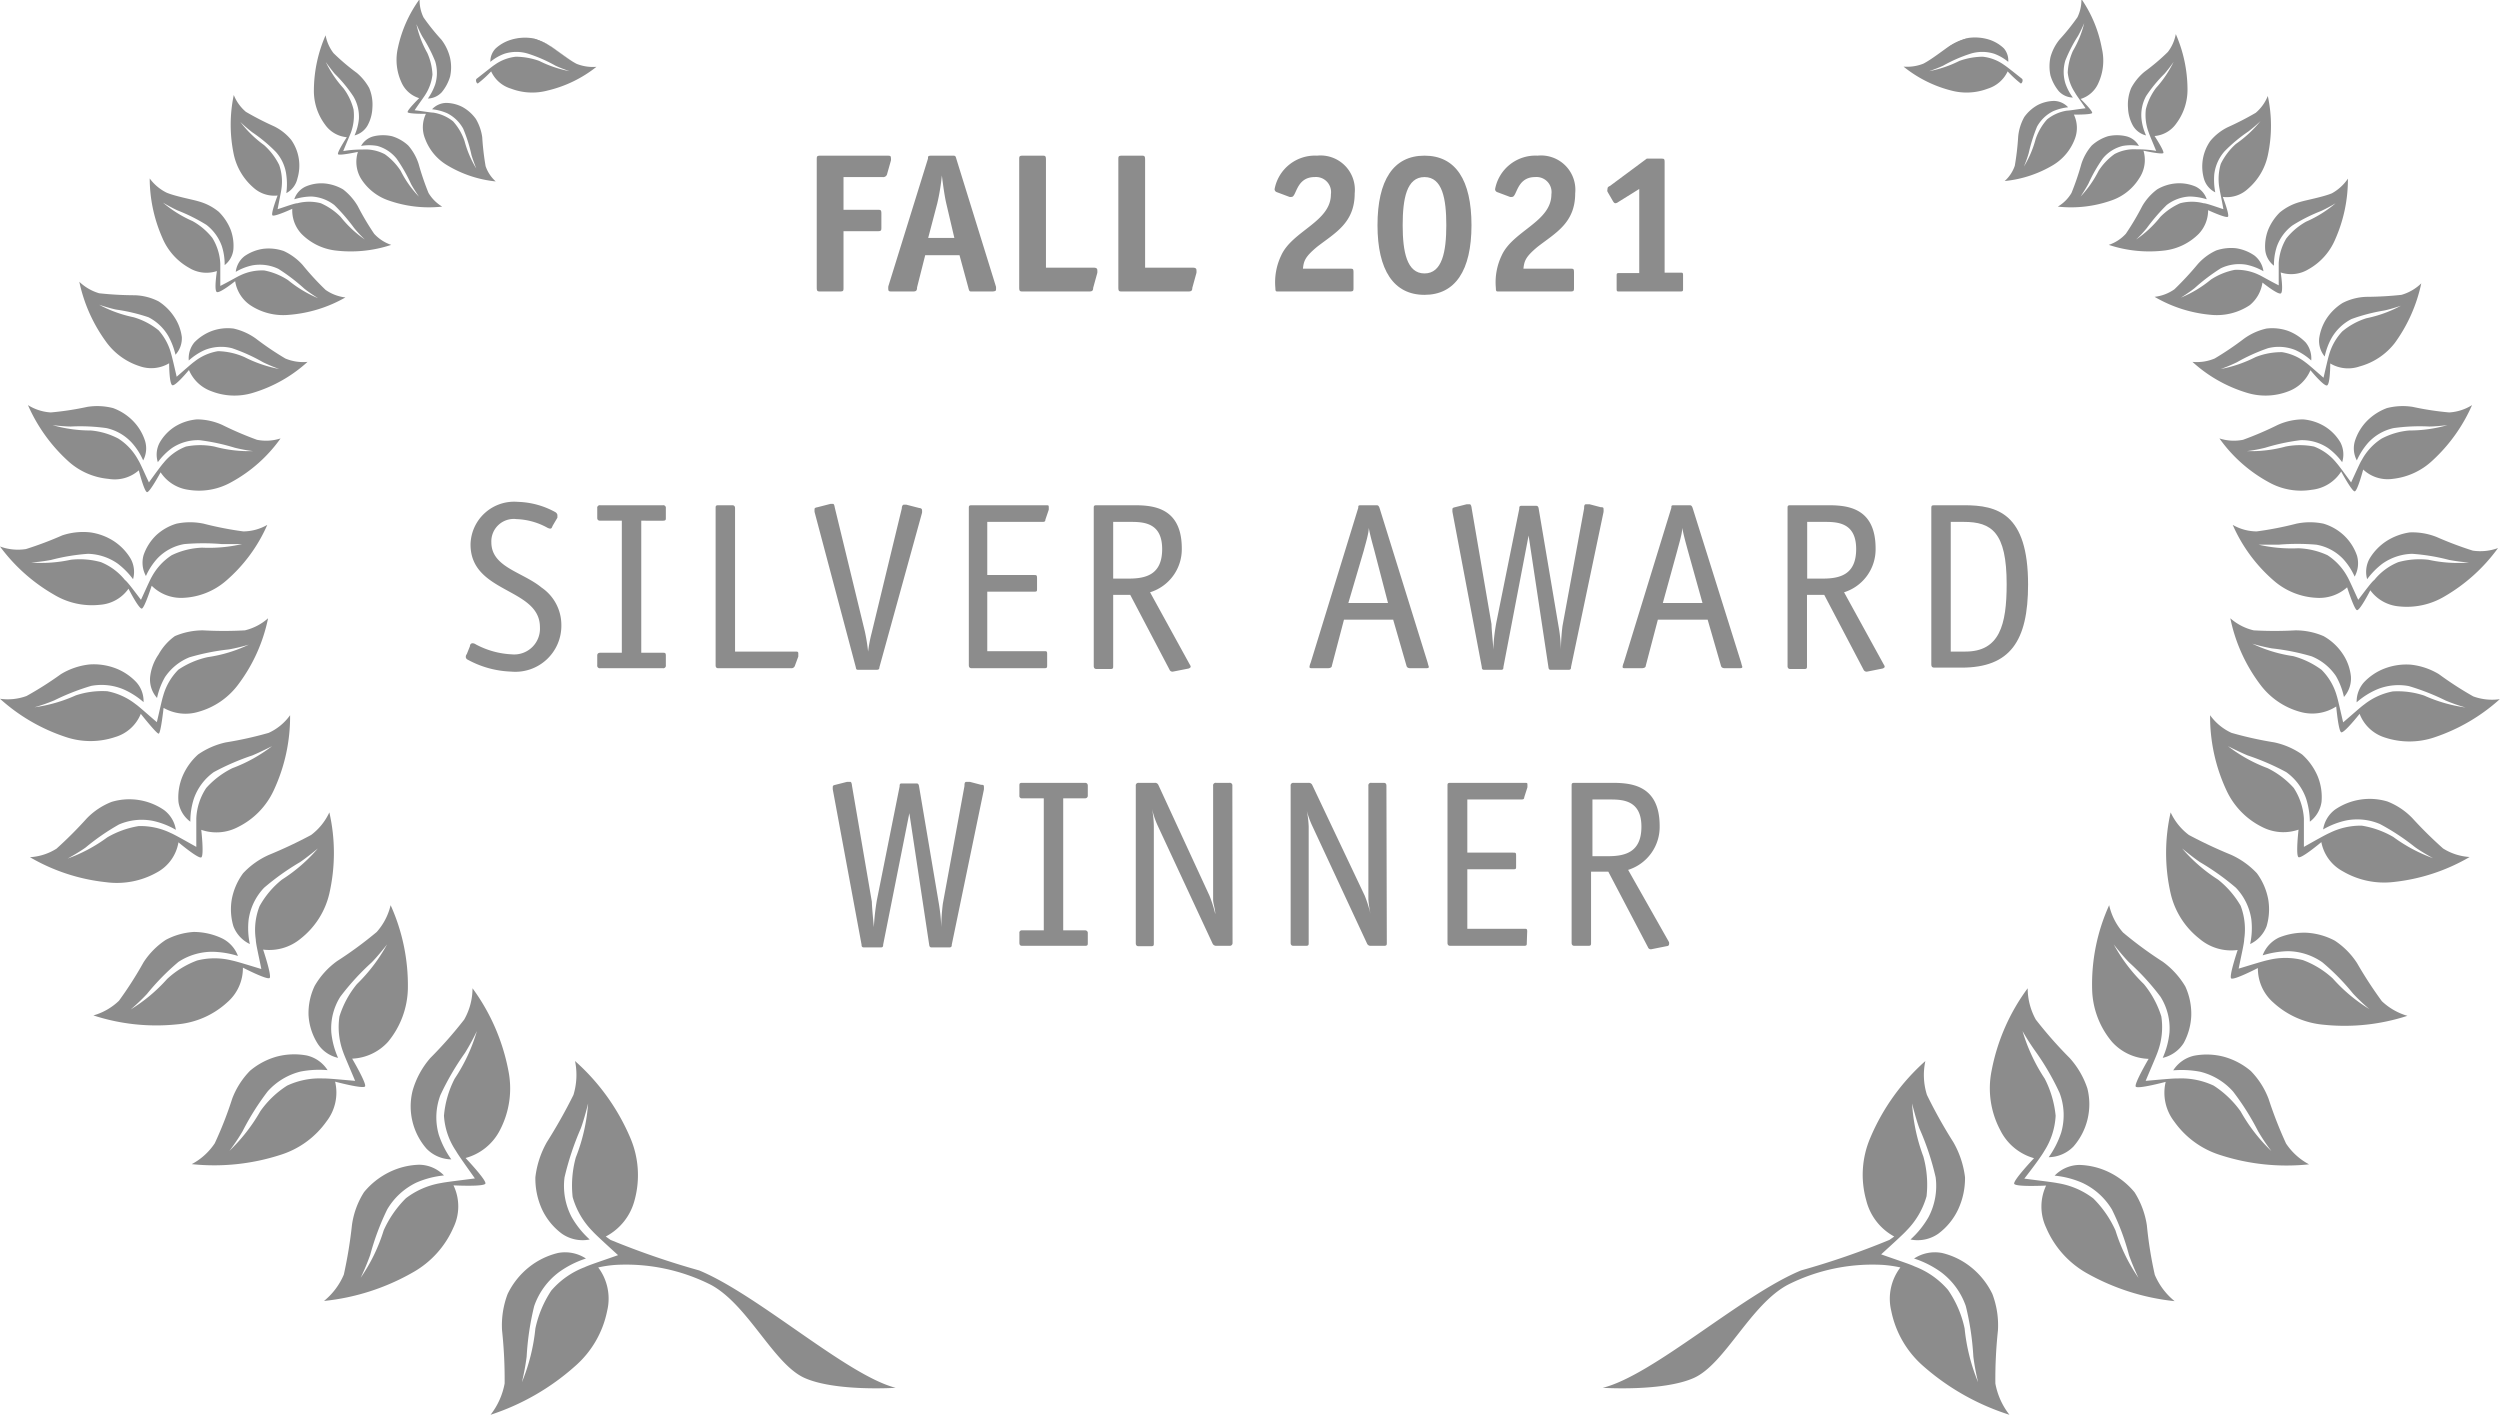 <?xml version="1.0" encoding="UTF-8"?> <svg xmlns="http://www.w3.org/2000/svg" width="126.08" height="71.36" viewBox="0 0 126.08 71.36"><defs><style>.cls-1{fill:#8c8c8c;}</style></defs><g id="Layer_2" data-name="Layer 2"><g id="Layer_1-2" data-name="Layer 1"><path class="cls-1" d="M25.21,57a4.54,4.54,0,0,0,.43-3,10.28,10.28,0,0,0-1.81-4.16,3.21,3.21,0,0,1-.42,1.58,21.09,21.09,0,0,1-1.71,1.94A4.31,4.31,0,0,0,20.81,55a3.25,3.25,0,0,0,.7,2.93,1.78,1.78,0,0,0,1.25.54,4.64,4.64,0,0,1-.63-1.24,3.17,3.17,0,0,1,.08-2,13.64,13.64,0,0,1,1.24-2.13,11.76,11.76,0,0,0,.6-1.1,8.73,8.73,0,0,1-1.12,2.4,5,5,0,0,0-.54,1.87A3.56,3.56,0,0,0,23,58.05c.11.2.52.77.95,1.38-.75.1-1.46.18-1.69.23a4,4,0,0,0-1.79.77,5.39,5.39,0,0,0-1.12,1.62,8.73,8.73,0,0,1-1.16,2.39,12.24,12.24,0,0,0,.48-1.15,12.78,12.78,0,0,1,.86-2.3A3.43,3.43,0,0,1,21,59.64a4.61,4.61,0,0,1,1.39-.36,1.76,1.76,0,0,0-1.25-.54,3.65,3.65,0,0,0-1.52.38,3.84,3.84,0,0,0-1.26,1,4.14,4.14,0,0,0-.61,1.66,23,23,0,0,1-.41,2.5,3.44,3.44,0,0,1-1,1.33,11.36,11.36,0,0,0,4.48-1.44,4.78,4.78,0,0,0,2.05-2.27,2.45,2.45,0,0,0,0-2.12s1.55.08,1.61-.09-1-1.29-1-1.29A2.75,2.75,0,0,0,25.21,57Z"></path><path class="cls-1" d="M19.57,52.54a4.36,4.36,0,0,0,1-2.67,9.83,9.83,0,0,0-.87-4.22A3.1,3.1,0,0,1,19,47a19.58,19.58,0,0,1-2,1.47,4,4,0,0,0-1.13,1.25,3.19,3.19,0,0,0-.31,1.47A3,3,0,0,0,16,52.6a1.65,1.65,0,0,0,1.05.75,4.13,4.13,0,0,1-.34-1.27,3,3,0,0,1,.45-1.81,12.47,12.47,0,0,1,1.58-1.73c.33-.33.78-.91.78-.91a8.48,8.48,0,0,1-1.52,2,4.84,4.84,0,0,0-.88,1.63,3.61,3.61,0,0,0,.18,1.78c.07.21.34.82.61,1.47-.71-.06-1.39-.13-1.61-.12a3.86,3.86,0,0,0-1.82.36,4.8,4.8,0,0,0-1.35,1.29,8.82,8.82,0,0,1-1.56,2,9.78,9.78,0,0,0,.67-1,13,13,0,0,1,1.26-2,3.29,3.29,0,0,1,1.66-1,5,5,0,0,1,1.36-.07,1.69,1.69,0,0,0-1.05-.74,3.47,3.47,0,0,0-1.49.05,3.57,3.57,0,0,0-1.37.72,4.07,4.07,0,0,0-.9,1.41,19,19,0,0,1-.88,2.25,3.19,3.19,0,0,1-1.16,1.05,10.83,10.83,0,0,0,4.45-.46,4.49,4.49,0,0,0,2.35-1.7,2.37,2.37,0,0,0,.43-2s1.42.38,1.51.24-.65-1.4-.65-1.4A2.59,2.59,0,0,0,19.57,52.54Z"></path><path class="cls-1" d="M15.16,47.34a4.06,4.06,0,0,0,1.45-2.28,9.24,9.24,0,0,0,0-4.09,3,3,0,0,1-.92,1.14,23.19,23.19,0,0,1-2.12,1,4,4,0,0,0-1.31.93,3.21,3.21,0,0,0-.57,1.31,3,3,0,0,0,.08,1.36,1.64,1.64,0,0,0,.83.9,3.83,3.83,0,0,1-.06-1.24,2.93,2.93,0,0,1,.78-1.6,12.61,12.61,0,0,1,1.81-1.29c.37-.25.9-.69.9-.69a8.11,8.11,0,0,1-1.81,1.57,4.49,4.49,0,0,0-1.13,1.34,3.27,3.27,0,0,0-.19,1.68c0,.21.15.83.28,1.49-.66-.2-1.27-.39-1.48-.43a3.58,3.58,0,0,0-1.76,0,4.56,4.56,0,0,0-1.51.93,8.2,8.2,0,0,1-1.84,1.54,10,10,0,0,0,.82-.78A12,12,0,0,1,9,48.51,3.12,3.12,0,0,1,10.73,48a4.68,4.68,0,0,1,1.27.21,1.61,1.61,0,0,0-.83-.9A3.35,3.35,0,0,0,9.77,47a3.45,3.45,0,0,0-1.41.4,3.88,3.88,0,0,0-1.12,1.13A19.09,19.09,0,0,1,6,50.47a3.07,3.07,0,0,1-1.29.74,10.22,10.22,0,0,0,4.22.45,4.28,4.28,0,0,0,2.53-1.11,2.28,2.28,0,0,0,.79-1.75s1.24.64,1.35.52-.33-1.43-.33-1.43A2.47,2.47,0,0,0,15.16,47.34Z"></path><path class="cls-1" d="M12,41.71a3.87,3.87,0,0,0,1.8-1.84,8.78,8.78,0,0,0,.83-3.8,2.72,2.72,0,0,1-1.08.89,18.5,18.5,0,0,1-2.16.48,3.94,3.94,0,0,0-1.4.61,3.1,3.1,0,0,0-.79,1.11A2.79,2.79,0,0,0,9,40.44a1.51,1.51,0,0,0,.6,1,3.67,3.67,0,0,1,.18-1.17,2.76,2.76,0,0,1,1-1.33,12.24,12.24,0,0,1,1.94-.84c.39-.16,1-.47,1-.47a7.65,7.65,0,0,1-2,1.11,4.32,4.32,0,0,0-1.32,1,3,3,0,0,0-.5,1.53c0,.19,0,.8,0,1.44-.57-.32-1.1-.62-1.29-.7A3.52,3.52,0,0,0,7,41.66a4.63,4.63,0,0,0-1.59.57,7.92,7.92,0,0,1-2,1.07s.58-.32.91-.56A11.42,11.42,0,0,1,6,41.58a2.91,2.91,0,0,1,1.72-.18,4,4,0,0,1,1.15.45,1.54,1.54,0,0,0-.6-1,3.1,3.1,0,0,0-2.64-.41,3.53,3.53,0,0,0-1.26.84A20.59,20.59,0,0,1,2.85,42.8a2.82,2.82,0,0,1-1.34.43,9.61,9.61,0,0,0,3.83,1.26A4.11,4.11,0,0,0,7.91,44,2.12,2.12,0,0,0,9,42.48s1,.84,1.15.76,0-1.39,0-1.39A2.33,2.33,0,0,0,12,41.71Z"></path><path class="cls-1" d="M10,35.9a3.75,3.75,0,0,0,2-1.36,8.32,8.32,0,0,0,1.52-3.36,2.71,2.71,0,0,1-1.17.61,18.92,18.92,0,0,1-2.11,0,3.61,3.61,0,0,0-1.42.29A2.79,2.79,0,0,0,8,33a2.49,2.49,0,0,0-.43,1.15,1.4,1.4,0,0,0,.35,1.05,3.62,3.62,0,0,1,.4-1.05,2.71,2.71,0,0,1,1.23-1,11.47,11.47,0,0,1,2-.4,9.21,9.21,0,0,0,1-.24,7.16,7.16,0,0,1-2.07.63A4.29,4.29,0,0,0,9,33.77a3,3,0,0,0-.77,1.32c-.06.18-.18.74-.32,1.33-.47-.4-.9-.79-1.06-.9a3.33,3.33,0,0,0-1.44-.66,4.25,4.25,0,0,0-1.59.21,7.59,7.59,0,0,1-2.08.6,8.76,8.76,0,0,0,1-.35,11.65,11.65,0,0,1,1.86-.73,2.86,2.86,0,0,1,1.64.18,4,4,0,0,1,1,.64,1.43,1.43,0,0,0-.36-1,2.81,2.81,0,0,0-1.06-.71,3.1,3.1,0,0,0-1.31-.19A3.51,3.51,0,0,0,3.07,34,17.5,17.5,0,0,1,1.34,35.1,2.75,2.75,0,0,1,0,35.24a9.26,9.26,0,0,0,3.32,1.93,3.91,3.91,0,0,0,2.49,0A2,2,0,0,0,7.1,36S7.89,37,8,37s.25-1.3.25-1.3A2.23,2.23,0,0,0,10,35.9Z"></path><path class="cls-1" d="M9.24,30.15a3.54,3.54,0,0,0,2.16-.86,7.9,7.9,0,0,0,2.08-2.82,2.45,2.45,0,0,1-1.21.33,17.15,17.15,0,0,1-2-.39,3.32,3.32,0,0,0-1.37,0A2.59,2.59,0,0,0,7.87,27a2.54,2.54,0,0,0-.63,1,1.4,1.4,0,0,0,.12,1.05,3.31,3.31,0,0,1,.59-.9,2.45,2.45,0,0,1,1.34-.71,11,11,0,0,1,1.91,0c.38,0,1,0,1,0a7.36,7.36,0,0,1-2,.18A3.83,3.83,0,0,0,8.66,28a3,3,0,0,0-1,1.08c-.09.15-.31.65-.55,1.17-.36-.47-.68-.91-.81-1a3,3,0,0,0-1.21-.9,4,4,0,0,0-1.52-.12,7,7,0,0,1-2,.14,9.29,9.29,0,0,0,1-.13,10.11,10.11,0,0,1,1.87-.31,2.73,2.73,0,0,1,1.49.49,3.87,3.87,0,0,1,.78.79,1.37,1.37,0,0,0-.13-1.05,2.74,2.74,0,0,0-.84-.87,2.94,2.94,0,0,0-1.18-.44A3.31,3.31,0,0,0,3.14,27a18,18,0,0,1-1.83.69A2.61,2.61,0,0,1,0,27.56,8.87,8.87,0,0,0,2.74,30a3.71,3.71,0,0,0,2.31.5,1.92,1.92,0,0,0,1.43-.81s.54,1.06.68,1,.49-1.15.49-1.15A2.1,2.1,0,0,0,9.24,30.15Z"></path><path class="cls-1" d="M9.49,24.7a3.32,3.32,0,0,0,2.17-.38,7.37,7.37,0,0,0,2.49-2.21,2.36,2.36,0,0,1-1.19.07,17,17,0,0,1-1.75-.75,3.15,3.15,0,0,0-1.27-.28,2.51,2.51,0,0,0-1.11.36,2.32,2.32,0,0,0-.77.8,1.27,1.27,0,0,0-.1,1,3.27,3.27,0,0,1,.72-.72,2.35,2.35,0,0,1,1.39-.39,10.47,10.47,0,0,1,1.77.38,7.68,7.68,0,0,0,.91.17,6.58,6.58,0,0,1-1.94-.23,3.69,3.69,0,0,0-1.43,0,2.66,2.66,0,0,0-1.12.81c-.11.12-.42.54-.75,1-.24-.51-.45-1-.54-1.13a2.92,2.92,0,0,0-1-1.08,3.67,3.67,0,0,0-1.39-.41,6.94,6.94,0,0,1-1.93-.27s.56.07.92.07a9.54,9.54,0,0,1,1.8.08,2.46,2.46,0,0,1,1.28.74,3.32,3.32,0,0,1,.57.89,1.29,1.29,0,0,0,.09-1,2.55,2.55,0,0,0-.61-1,2.7,2.7,0,0,0-1-.64,3.2,3.2,0,0,0-1.3-.06,14.74,14.74,0,0,1-1.84.28,2.44,2.44,0,0,1-1.15-.37,8.33,8.33,0,0,0,2,2.8,3.48,3.48,0,0,0,2.06.92A1.84,1.84,0,0,0,7,23.72s.28,1.1.42,1.1.68-1,.68-1A2,2,0,0,0,9.49,24.7Z"></path><path class="cls-1" d="M10.66,19.73a3.19,3.19,0,0,0,2.1.08,7.12,7.12,0,0,0,2.75-1.56,2.32,2.32,0,0,1-1.12-.17,15.28,15.28,0,0,1-1.48-1,3.07,3.07,0,0,0-1.13-.51,2.35,2.35,0,0,0-1.09.12,2.41,2.41,0,0,0-.89.58,1.27,1.27,0,0,0-.28.91,3.07,3.07,0,0,1,.81-.53,2.23,2.23,0,0,1,1.37-.09,8.93,8.93,0,0,1,1.57.71,8.52,8.52,0,0,0,.81.34,6.54,6.54,0,0,1-1.75-.6A3.52,3.52,0,0,0,11,17.71a2.59,2.59,0,0,0-1.2.53c-.13.09-.5.42-.89.76-.12-.52-.23-1-.28-1.16A2.85,2.85,0,0,0,8,16.66,3.58,3.58,0,0,0,6.74,16,6.46,6.46,0,0,1,5,15.37s.51.17.84.24A9.19,9.19,0,0,1,7.49,16a2.45,2.45,0,0,1,1,.95,3.68,3.68,0,0,1,.36.94A1.23,1.23,0,0,0,9.17,17a2.35,2.35,0,0,0-.37-1A2.66,2.66,0,0,0,8,15.2a2.82,2.82,0,0,0-1.2-.31A17.29,17.29,0,0,1,5,14.79a2.45,2.45,0,0,1-1-.58,7.9,7.9,0,0,0,1.33,3,3.35,3.35,0,0,0,1.72,1.26,1.76,1.76,0,0,0,1.48-.15s0,1.08.17,1.11.83-.77.83-.77A1.93,1.93,0,0,0,10.66,19.73Z"></path><path class="cls-1" d="M12.62,15.39a3,3,0,0,0,1.93.49A6.79,6.79,0,0,0,17.42,15a2.17,2.17,0,0,1-1-.38,13.85,13.85,0,0,1-1.16-1.26,2.93,2.93,0,0,0-.95-.7,2.33,2.33,0,0,0-1.05-.11,2.21,2.21,0,0,0-.93.37,1.17,1.17,0,0,0-.44.79,2.74,2.74,0,0,1,.85-.33,2.18,2.18,0,0,1,1.3.18,9.49,9.49,0,0,1,1.31,1c.26.21.69.48.69.48a6.11,6.11,0,0,1-1.51-.91,3.36,3.36,0,0,0-1.2-.49,2.53,2.53,0,0,0-1.22.25c-.14.06-.54.3-1,.53,0-.5,0-1,0-1.12A2.72,2.72,0,0,0,10.71,12a3.35,3.35,0,0,0-1-.85,6,6,0,0,1-1.49-.93s.44.26.73.39a9,9,0,0,1,1.46.73,2.34,2.34,0,0,1,.78,1.08,3,3,0,0,1,.14.95,1.15,1.15,0,0,0,.44-.79,2.32,2.32,0,0,0-.14-1,2.62,2.62,0,0,0-.6-.9,2.72,2.72,0,0,0-1-.52c-.32-.1-1.16-.25-1.62-.44A2.34,2.34,0,0,1,7.55,9,7.46,7.46,0,0,0,8.19,12a3.11,3.11,0,0,0,1.35,1.51,1.67,1.67,0,0,0,1.4.16s-.16,1,0,1.06.92-.55.92-.55A1.8,1.8,0,0,0,12.62,15.39Z"></path><path class="cls-1" d="M15.2,11.79a2.89,2.89,0,0,0,1.69.84,6.48,6.48,0,0,0,2.84-.28,2.05,2.05,0,0,1-.86-.56,13.35,13.35,0,0,1-.83-1.4,2.93,2.93,0,0,0-.74-.84,2.27,2.27,0,0,0-.95-.3,2,2,0,0,0-.94.16,1.08,1.08,0,0,0-.57.64,3.09,3.09,0,0,1,.86-.14,2.06,2.06,0,0,1,1.16.43,9.5,9.5,0,0,1,1,1.16,6.11,6.11,0,0,0,.54.58,5.61,5.61,0,0,1-1.22-1.14,3.23,3.23,0,0,0-1-.69,2.32,2.32,0,0,0-1.18,0c-.14,0-.56.16-1,.3.09-.47.18-.91.19-1a2.56,2.56,0,0,0-.11-1.23,3.3,3.3,0,0,0-.76-1,5.73,5.73,0,0,1-1.2-1.17,7,7,0,0,0,.6.52,7.73,7.73,0,0,1,1.2,1,2.13,2.13,0,0,1,.52,1.16,3.34,3.34,0,0,1,0,.91A1.11,1.11,0,0,0,15,9a2.25,2.25,0,0,0-.31-1.94,2.58,2.58,0,0,0-.87-.69,15,15,0,0,1-1.42-.73,2.16,2.16,0,0,1-.61-.85,7.29,7.29,0,0,0,0,3,3.07,3.07,0,0,0,1,1.68A1.56,1.56,0,0,0,14,9.86s-.35.91-.26,1,1-.33,1-.33A1.73,1.73,0,0,0,15.2,11.79Z"></path><path class="cls-1" d="M18.2,9a2.66,2.66,0,0,0,1.4,1.11,6.14,6.14,0,0,0,2.7.31,2,2,0,0,1-.69-.69,13.52,13.52,0,0,1-.5-1.47,2.65,2.65,0,0,0-.52-.92,2.1,2.1,0,0,0-.82-.47,2.05,2.05,0,0,0-.91,0,1,1,0,0,0-.65.49,2.32,2.32,0,0,1,.82,0A1.89,1.89,0,0,1,20,8a7.86,7.86,0,0,1,.73,1.28c.14.26.4.64.4.64a5.27,5.27,0,0,1-.92-1.3,3.09,3.09,0,0,0-.8-.84,2.11,2.11,0,0,0-1.1-.24c-.14,0-.56,0-1,.08.17-.42.34-.81.39-.94a2.5,2.5,0,0,0,.13-1.16,3,3,0,0,0-.51-1.07,5.63,5.63,0,0,1-.89-1.32s.27.38.46.6a7,7,0,0,1,.93,1.13A2,2,0,0,1,18.1,6a2.72,2.72,0,0,1-.22.83,1.07,1.07,0,0,0,.65-.49,2,2,0,0,0,.25-.9,2.15,2.15,0,0,0-.16-1A2.73,2.73,0,0,0,18,3.68a10.64,10.64,0,0,1-1.18-1,2.1,2.1,0,0,1-.4-.9,7,7,0,0,0-.59,2.76,2.84,2.84,0,0,0,.56,1.74,1.5,1.5,0,0,0,1.1.64s-.51.78-.44.86,1-.12,1-.12A1.65,1.65,0,0,0,18.2,9Z"></path><path class="cls-1" d="M21.44,7a2.6,2.6,0,0,0,1.09,1.32A5.89,5.89,0,0,0,25,9.15a1.83,1.83,0,0,1-.51-.77,13.16,13.16,0,0,1-.17-1.46A2.5,2.5,0,0,0,24,6a2.06,2.06,0,0,0-.67-.6,1.85,1.85,0,0,0-.83-.21,1,1,0,0,0-.71.32,2.6,2.6,0,0,1,.76.2,1.89,1.89,0,0,1,.81.78,7.49,7.49,0,0,1,.42,1.34c.08.27.24.67.24.67a5.21,5.21,0,0,1-.59-1.38,2.85,2.85,0,0,0-.58-1,2.12,2.12,0,0,0-1-.44c-.12,0-.52-.07-.94-.12.24-.36.48-.68.55-.8a2.35,2.35,0,0,0,.35-1,3,3,0,0,0-.26-1.09A5.12,5.12,0,0,1,21,1.22s.17.4.31.64a7.48,7.48,0,0,1,.64,1.24,2,2,0,0,1,0,1.15,2.85,2.85,0,0,1-.37.72,1,1,0,0,0,.7-.32,2.26,2.26,0,0,0,.42-.79,2.19,2.19,0,0,0,0-.93A2.43,2.43,0,0,0,22.26,2a10.91,10.91,0,0,1-.9-1.12,2,2,0,0,1-.2-.92,6.44,6.44,0,0,0-1.09,2.44,2.71,2.71,0,0,0,.17,1.74,1.43,1.43,0,0,0,.9.81s-.63.62-.58.71.92.08.92.08A1.55,1.55,0,0,0,21.44,7Z"></path><path class="cls-1" d="M25,2.44A2,2,0,0,1,25.79,2a2.41,2.41,0,0,1,1-.08,2.86,2.86,0,0,1,1,.43c.26.17.88.66,1.29.87a2.23,2.23,0,0,0,1,.15A6.28,6.28,0,0,1,27.6,4.57a3,3,0,0,1-1.83-.1,1.6,1.6,0,0,1-1-.87,5.81,5.81,0,0,1-.67.61c-.08,0-.13-.19-.06-.24.4-.31.79-.63.92-.71a2.24,2.24,0,0,1,1.06-.4,3.61,3.61,0,0,1,1.17.21,5.85,5.85,0,0,0,1.53.52s-.44-.15-.71-.28a7.38,7.38,0,0,0-1.37-.6,2,2,0,0,0-1.2,0,2.41,2.41,0,0,0-.71.41A.94.94,0,0,1,25,2.44Z"></path><path class="cls-1" d="M25.1,2.43a2.07,2.07,0,0,1,.71-.4,2.49,2.49,0,0,1,1-.08l.14,0a3.39,3.39,0,0,1,.85.4l.32.23a7.61,7.61,0,0,0,.75.51l0,0c-.24-.15-.52-.35-.75-.52l-.32-.23A3.24,3.24,0,0,0,26.89,2l-.14,0a2.35,2.35,0,0,0-.92.08,2.18,2.18,0,0,0-.7.38Z"></path><path class="cls-1" d="M35.26,64.07a40.25,40.25,0,0,1-4.47-1.54l-.24-.17A2.88,2.88,0,0,0,32,60.54a4.78,4.78,0,0,0-.21-3.15A10.85,10.85,0,0,0,29,53.51a3.47,3.47,0,0,1-.08,1.71,26.72,26.72,0,0,1-1.34,2.38A4.69,4.69,0,0,0,27,59.37,3.74,3.74,0,0,0,27.34,61a3.24,3.24,0,0,0,1,1.22,1.83,1.83,0,0,0,1.4.29,4.59,4.59,0,0,1-.91-1.13,3.38,3.38,0,0,1-.36-2,14.28,14.28,0,0,1,.82-2.47c.18-.48.37-1.26.37-1.26a9.21,9.21,0,0,1-.62,2.72,5.33,5.33,0,0,0-.16,2,4,4,0,0,0,1,1.72c.16.18.71.68,1.29,1.21-.76.27-1.47.5-1.69.61a4.17,4.17,0,0,0-1.68,1.18A5.54,5.54,0,0,0,27,67a9.61,9.61,0,0,1-.68,2.71,11.91,11.91,0,0,0,.24-1.29,13.83,13.83,0,0,1,.38-2.55,3.61,3.61,0,0,1,1.26-1.72,4.89,4.89,0,0,1,1.35-.68,1.92,1.92,0,0,0-1.41-.28,3.76,3.76,0,0,0-1.48.73,3.89,3.89,0,0,0-1.06,1.34,4.45,4.45,0,0,0-.28,1.84,23.13,23.13,0,0,1,.13,2.67,3.62,3.62,0,0,1-.71,1.58A12,12,0,0,0,29,68.9a5,5,0,0,0,1.62-2.79,2.62,2.62,0,0,0-.45-2.19,5.83,5.83,0,0,1,.9-.13,9.51,9.51,0,0,1,4.77,1c1.88,1,3.17,4,4.73,4.7s4.6.5,4.6.5C42.71,69.36,38.25,65.31,35.26,64.07Z"></path><path class="cls-1" d="M100.88,57a4.49,4.49,0,0,1-.44-3,10.19,10.19,0,0,1,1.82-4.16,3.27,3.27,0,0,0,.41,1.58,21.09,21.09,0,0,0,1.71,1.94,4.31,4.31,0,0,1,.89,1.53,3.25,3.25,0,0,1-.7,2.93,1.78,1.78,0,0,1-1.25.54,4.64,4.64,0,0,0,.63-1.24,3.17,3.17,0,0,0-.08-2,12.9,12.9,0,0,0-1.24-2.13A11.76,11.76,0,0,1,102,52a9,9,0,0,0,1.12,2.4,5.19,5.19,0,0,1,.55,1.87,3.65,3.65,0,0,1-.58,1.79c-.11.2-.52.77-1,1.38.75.1,1.46.18,1.69.23a4,4,0,0,1,1.79.77,5.39,5.39,0,0,1,1.12,1.62,8.73,8.73,0,0,0,1.16,2.39,12.24,12.24,0,0,1-.48-1.15,12.06,12.06,0,0,0-.86-2.3,3.43,3.43,0,0,0-1.5-1.35,4.61,4.61,0,0,0-1.39-.36,1.76,1.76,0,0,1,1.25-.54,3.65,3.65,0,0,1,1.52.38,3.84,3.84,0,0,1,1.26,1,4.32,4.32,0,0,1,.62,1.66,20.56,20.56,0,0,0,.4,2.5,3.44,3.44,0,0,0,1,1.33,11.42,11.42,0,0,1-4.48-1.44,4.78,4.78,0,0,1-2-2.27,2.49,2.49,0,0,1,0-2.12s-1.55.08-1.61-.09,1-1.29,1-1.29A2.72,2.72,0,0,1,100.88,57Z"></path><path class="cls-1" d="M106.51,52.54a4.27,4.27,0,0,1-1-2.67,9.64,9.64,0,0,1,.86-4.22,3.1,3.1,0,0,0,.7,1.38,19.58,19.58,0,0,0,2,1.47,4.17,4.17,0,0,1,1.14,1.25,3.31,3.31,0,0,1,.3,1.47,3.17,3.17,0,0,1-.38,1.38,1.7,1.7,0,0,1-1.06.75,4.13,4.13,0,0,0,.34-1.27,3,3,0,0,0-.45-1.81,12.47,12.47,0,0,0-1.58-1.73c-.33-.33-.78-.91-.78-.91a8.48,8.48,0,0,0,1.52,2,4.84,4.84,0,0,1,.88,1.63,3.61,3.61,0,0,1-.18,1.78c-.07.21-.34.82-.61,1.47.71-.06,1.39-.13,1.61-.12a3.86,3.86,0,0,1,1.82.36A5,5,0,0,1,113,56.05a8.48,8.48,0,0,0,1.55,2,9.78,9.78,0,0,1-.67-1,13,13,0,0,0-1.26-2,3.25,3.25,0,0,0-1.66-1,5,5,0,0,0-1.36-.07,1.69,1.69,0,0,1,1.06-.74,3.42,3.42,0,0,1,1.48.05,3.57,3.57,0,0,1,1.37.72,4.07,4.07,0,0,1,.9,1.41,20.89,20.89,0,0,0,.88,2.25,3.19,3.19,0,0,0,1.16,1.05,10.83,10.83,0,0,1-4.45-.46,4.49,4.49,0,0,1-2.35-1.7,2.37,2.37,0,0,1-.43-2s-1.42.38-1.51.24.65-1.4.65-1.4A2.59,2.59,0,0,1,106.51,52.54Z"></path><path class="cls-1" d="M110.92,47.34a4.06,4.06,0,0,1-1.45-2.28,9.24,9.24,0,0,1,0-4.09,3,3,0,0,0,.92,1.14,23.26,23.26,0,0,0,2.13,1,4.11,4.11,0,0,1,1.3.93,3.21,3.21,0,0,1,.57,1.31,3,3,0,0,1-.08,1.36,1.64,1.64,0,0,1-.83.9,3.83,3.83,0,0,0,.06-1.24,2.93,2.93,0,0,0-.78-1.6,12.61,12.61,0,0,0-1.81-1.29c-.37-.25-.9-.69-.9-.69a8.11,8.11,0,0,0,1.81,1.57A4.65,4.65,0,0,1,113,45.68a3.35,3.35,0,0,1,.18,1.68c0,.21-.15.83-.28,1.49.66-.2,1.27-.39,1.48-.43a3.58,3.58,0,0,1,1.76,0,4.56,4.56,0,0,1,1.51.93,8.2,8.2,0,0,0,1.84,1.54,10,10,0,0,1-.82-.78,11.37,11.37,0,0,0-1.55-1.58,3.11,3.11,0,0,0-1.73-.56,4.75,4.75,0,0,0-1.28.21,1.61,1.61,0,0,1,.83-.9,3.38,3.38,0,0,1,1.4-.24,3.45,3.45,0,0,1,1.41.4,3.88,3.88,0,0,1,1.12,1.13,21,21,0,0,0,1.25,1.92,3.13,3.13,0,0,0,1.29.74,10.22,10.22,0,0,1-4.22.45,4.31,4.31,0,0,1-2.53-1.11,2.28,2.28,0,0,1-.79-1.75s-1.24.64-1.35.52.33-1.43.33-1.43A2.47,2.47,0,0,1,110.92,47.34Z"></path><path class="cls-1" d="M114.09,41.71a3.87,3.87,0,0,1-1.8-1.84,8.78,8.78,0,0,1-.83-3.8,2.72,2.72,0,0,0,1.08.89,18.5,18.5,0,0,0,2.16.48,3.86,3.86,0,0,1,1.4.61,3.1,3.1,0,0,1,.79,1.11,2.79,2.79,0,0,1,.19,1.28,1.53,1.53,0,0,1-.59,1,4,4,0,0,0-.19-1.17,2.76,2.76,0,0,0-1-1.33,12.24,12.24,0,0,0-1.94-.84c-.39-.16-1-.47-1-.47a7.65,7.65,0,0,0,2,1.11,4.32,4.32,0,0,1,1.32,1,3.19,3.19,0,0,1,.51,1.53c0,.19,0,.8,0,1.44.57-.32,1.1-.62,1.29-.7a3.52,3.52,0,0,1,1.63-.37,4.63,4.63,0,0,1,1.59.57,7.92,7.92,0,0,0,2,1.07s-.58-.32-.91-.56a11.42,11.42,0,0,0-1.76-1.16,2.91,2.91,0,0,0-1.72-.18,4,4,0,0,0-1.15.45,1.54,1.54,0,0,1,.6-1,3.1,3.1,0,0,1,2.64-.41,3.53,3.53,0,0,1,1.26.84,20.59,20.59,0,0,0,1.55,1.53,2.82,2.82,0,0,0,1.34.43,9.61,9.61,0,0,1-3.83,1.26,4.11,4.11,0,0,1-2.57-.54,2.12,2.12,0,0,1-1.08-1.47s-1,.84-1.15.76,0-1.39,0-1.39A2.33,2.33,0,0,1,114.09,41.71Z"></path><path class="cls-1" d="M116,35.9a3.75,3.75,0,0,1-2-1.36,8.32,8.32,0,0,1-1.52-3.36,2.71,2.71,0,0,0,1.18.61,18.73,18.73,0,0,0,2.1,0,3.57,3.57,0,0,1,1.42.29,2.79,2.79,0,0,1,.95.87,2.49,2.49,0,0,1,.43,1.15,1.4,1.4,0,0,1-.35,1.05,3.62,3.62,0,0,0-.4-1.05,2.71,2.71,0,0,0-1.23-1,11.47,11.47,0,0,0-2-.4,9.21,9.21,0,0,1-1-.24,7.16,7.16,0,0,0,2.07.63,4.29,4.29,0,0,1,1.43.69,3,3,0,0,1,.77,1.32c.06.18.18.74.32,1.33.47-.4.9-.79,1.06-.9a3.33,3.33,0,0,1,1.44-.66,4.22,4.22,0,0,1,1.59.21,7.59,7.59,0,0,0,2.08.6,8.76,8.76,0,0,1-1-.35,11.65,11.65,0,0,0-1.86-.73,2.83,2.83,0,0,0-1.63.18,3.87,3.87,0,0,0-1,.64,1.48,1.48,0,0,1,.36-1,2.81,2.81,0,0,1,1.06-.71,3.1,3.1,0,0,1,1.31-.19A3.45,3.45,0,0,1,123,34a17.5,17.5,0,0,0,1.73,1.12,2.75,2.75,0,0,0,1.34.14,9.32,9.32,0,0,1-3.31,1.93,3.94,3.94,0,0,1-2.5,0A2,2,0,0,1,119,36s-.79,1-.93.93-.25-1.3-.25-1.3A2.23,2.23,0,0,1,116,35.9Z"></path><path class="cls-1" d="M116.84,30.15a3.54,3.54,0,0,1-2.16-.86,7.9,7.9,0,0,1-2.08-2.82,2.45,2.45,0,0,0,1.21.33,17.15,17.15,0,0,0,2-.39,3.32,3.32,0,0,1,1.37,0,2.59,2.59,0,0,1,1.06.62,2.54,2.54,0,0,1,.63,1,1.4,1.4,0,0,1-.12,1.05,3.31,3.31,0,0,0-.59-.9,2.45,2.45,0,0,0-1.34-.71,11,11,0,0,0-1.91,0c-.38,0-1,0-1,0a7.39,7.39,0,0,0,2,.18,3.83,3.83,0,0,1,1.47.35,3,3,0,0,1,1,1.08c.09.15.31.65.55,1.17.36-.47.68-.91.81-1a3,3,0,0,1,1.21-.9,4,4,0,0,1,1.52-.12,7,7,0,0,0,2.05.14,9.66,9.66,0,0,1-1-.13,10.11,10.11,0,0,0-1.87-.31,2.73,2.73,0,0,0-1.49.49,3.87,3.87,0,0,0-.78.79,1.37,1.37,0,0,1,.13-1.05,2.74,2.74,0,0,1,.84-.87,3,3,0,0,1,1.18-.44,3.31,3.31,0,0,1,1.35.23,18,18,0,0,0,1.83.69,2.61,2.61,0,0,0,1.27-.13,8.75,8.75,0,0,1-2.7,2.44,3.71,3.71,0,0,1-2.31.5,2,2,0,0,1-1.43-.81s-.54,1.06-.68,1-.49-1.15-.49-1.15A2.1,2.1,0,0,1,116.84,30.15Z"></path><path class="cls-1" d="M116.59,24.7a3.32,3.32,0,0,1-2.17-.38,7.37,7.37,0,0,1-2.49-2.21,2.36,2.36,0,0,0,1.19.07,17,17,0,0,0,1.75-.75,3.15,3.15,0,0,1,1.27-.28,2.51,2.51,0,0,1,1.11.36,2.35,2.35,0,0,1,.78.8,1.31,1.31,0,0,1,.09,1,3.27,3.27,0,0,0-.72-.72,2.35,2.35,0,0,0-1.39-.39,10.47,10.47,0,0,0-1.77.38,7.68,7.68,0,0,1-.91.17,6.58,6.58,0,0,0,1.94-.23,3.69,3.69,0,0,1,1.43,0,2.66,2.66,0,0,1,1.12.81c.11.12.42.54.75,1,.24-.51.45-1,.54-1.13a2.92,2.92,0,0,1,1-1.08,3.67,3.67,0,0,1,1.39-.41,6.94,6.94,0,0,0,1.93-.27s-.56.07-.92.07a9.57,9.57,0,0,0-1.8.08,2.46,2.46,0,0,0-1.28.74,3.59,3.59,0,0,0-.57.89,1.29,1.29,0,0,1-.09-1,2.55,2.55,0,0,1,.61-1,2.79,2.79,0,0,1,1-.64,3.2,3.2,0,0,1,1.3-.06,14.74,14.74,0,0,0,1.84.28,2.44,2.44,0,0,0,1.15-.37,8.33,8.33,0,0,1-2,2.8,3.47,3.47,0,0,1-2,.92,1.81,1.81,0,0,1-1.49-.47s-.29,1.1-.43,1.1-.68-1-.68-1A2,2,0,0,1,116.59,24.7Z"></path><path class="cls-1" d="M115.42,19.73a3.19,3.19,0,0,1-2.1.08,7.12,7.12,0,0,1-2.75-1.56,2.32,2.32,0,0,0,1.12-.17,15.28,15.28,0,0,0,1.48-1,3.07,3.07,0,0,1,1.13-.51,2.41,2.41,0,0,1,1.1.12,2.45,2.45,0,0,1,.88.58,1.27,1.27,0,0,1,.28.91,3.07,3.07,0,0,0-.81-.53,2.23,2.23,0,0,0-1.37-.09,9.28,9.28,0,0,0-1.57.71,8.52,8.52,0,0,1-.81.34,6.54,6.54,0,0,0,1.75-.6,3.52,3.52,0,0,1,1.34-.25,2.59,2.59,0,0,1,1.2.53c.13.09.5.42.89.76.12-.52.23-1,.28-1.16a2.85,2.85,0,0,1,.67-1.18,3.58,3.58,0,0,1,1.21-.66,6.35,6.35,0,0,0,1.74-.63s-.5.17-.84.24a9.19,9.19,0,0,0-1.65.43,2.45,2.45,0,0,0-1,.95,3.3,3.3,0,0,0-.35.94,1.24,1.24,0,0,1-.28-.91,2.48,2.48,0,0,1,.37-1,2.66,2.66,0,0,1,.81-.79,2.82,2.82,0,0,1,1.2-.31,17.29,17.29,0,0,0,1.77-.1,2.37,2.37,0,0,0,1-.58,7.9,7.9,0,0,1-1.33,3A3.35,3.35,0,0,1,119,18.48a1.76,1.76,0,0,1-1.48-.15s0,1.08-.17,1.11-.83-.77-.83-.77A1.93,1.93,0,0,1,115.42,19.73Z"></path><path class="cls-1" d="M113.46,15.39a3,3,0,0,1-1.93.49,6.79,6.79,0,0,1-2.87-.91,2.17,2.17,0,0,0,1-.38,15.76,15.76,0,0,0,1.17-1.26,2.79,2.79,0,0,1,.94-.7,2.34,2.34,0,0,1,1-.11,2.21,2.21,0,0,1,.93.37,1.22,1.22,0,0,1,.45.79,2.91,2.91,0,0,0-.86-.33,2.15,2.15,0,0,0-1.29.18,9.63,9.63,0,0,0-1.32,1c-.26.21-.69.48-.69.48a5.93,5.93,0,0,0,1.51-.91,3.36,3.36,0,0,1,1.2-.49,2.53,2.53,0,0,1,1.22.25c.14.06.54.3,1,.53,0-.5,0-1,0-1.12a2.72,2.72,0,0,1,.38-1.24,3.35,3.35,0,0,1,1-.85,6,6,0,0,0,1.49-.93,7.81,7.81,0,0,1-.73.39,8.56,8.56,0,0,0-1.45.73,2.29,2.29,0,0,0-.79,1.08,3,3,0,0,0-.14.95,1.15,1.15,0,0,1-.44-.79,2.32,2.32,0,0,1,.14-1,2.62,2.62,0,0,1,.6-.9,2.72,2.72,0,0,1,1-.52c.32-.1,1.16-.25,1.62-.44a2.34,2.34,0,0,0,.81-.74,7.46,7.46,0,0,1-.64,3.06,3.11,3.11,0,0,1-1.35,1.51,1.67,1.67,0,0,1-1.4.16s.16,1,0,1.06-.92-.55-.92-.55A1.8,1.8,0,0,1,113.46,15.39Z"></path><path class="cls-1" d="M110.89,11.79a2.93,2.93,0,0,1-1.7.84,6.48,6.48,0,0,1-2.84-.28,2.05,2.05,0,0,0,.86-.56,13.35,13.35,0,0,0,.83-1.4,2.82,2.82,0,0,1,.75-.84,2.23,2.23,0,0,1,.94-.3,2.1,2.1,0,0,1,1,.16,1.1,1.1,0,0,1,.56.64,3.09,3.09,0,0,0-.86-.14,2.06,2.06,0,0,0-1.16.43,9.5,9.5,0,0,0-1,1.16,6.11,6.11,0,0,1-.54.58,5.61,5.61,0,0,0,1.22-1.14,3.23,3.23,0,0,1,1-.69,2.32,2.32,0,0,1,1.18,0c.14,0,.57.16,1,.3-.08-.47-.18-.91-.19-1A2.69,2.69,0,0,1,112,8.26a3.3,3.3,0,0,1,.76-1A6,6,0,0,0,114,6.11a7.8,7.8,0,0,1-.61.52,7.73,7.73,0,0,0-1.2,1,2.13,2.13,0,0,0-.52,1.16,3.34,3.34,0,0,0,.05.91,1.11,1.11,0,0,1-.56-.65,2.25,2.25,0,0,1,.31-1.94,2.68,2.68,0,0,1,.87-.69,15,15,0,0,0,1.42-.73,2.16,2.16,0,0,0,.61-.85,7.11,7.11,0,0,1,0,3,3.07,3.07,0,0,1-1,1.68,1.56,1.56,0,0,1-1.27.41s.35.91.26,1-1-.33-1-.33A1.73,1.73,0,0,1,110.89,11.79Z"></path><path class="cls-1" d="M107.88,9a2.66,2.66,0,0,1-1.4,1.11,6.12,6.12,0,0,1-2.7.31,1.94,1.94,0,0,0,.69-.69,13.52,13.52,0,0,0,.5-1.47,2.65,2.65,0,0,1,.52-.92,2.18,2.18,0,0,1,.82-.47,2.05,2.05,0,0,1,.91,0,1,1,0,0,1,.65.49,2.32,2.32,0,0,0-.82,0,1.89,1.89,0,0,0-1,.63,7.86,7.86,0,0,0-.73,1.28c-.14.26-.39.64-.39.64a5.5,5.5,0,0,0,.91-1.3,3.09,3.09,0,0,1,.8-.84,2.11,2.11,0,0,1,1.1-.24c.14,0,.56,0,1,.08-.17-.42-.34-.81-.38-.94a2.48,2.48,0,0,1-.14-1.16,3,3,0,0,1,.51-1.07,5.63,5.63,0,0,0,.89-1.32,7,7,0,0,1-.46.6,7,7,0,0,0-.93,1.13A2,2,0,0,0,108,6a2.71,2.71,0,0,0,.23.83,1.06,1.06,0,0,1-.66-.49,2,2,0,0,1-.25-.9,2.15,2.15,0,0,1,.16-1,2.73,2.73,0,0,1,.67-.82,10.64,10.64,0,0,0,1.18-1,2.1,2.1,0,0,0,.4-.9,7,7,0,0,1,.59,2.76,2.84,2.84,0,0,1-.56,1.74,1.49,1.49,0,0,1-1.1.64s.51.78.44.86-1-.12-1-.12A1.65,1.65,0,0,1,107.88,9Z"></path><path class="cls-1" d="M104.64,7a2.6,2.6,0,0,1-1.09,1.32,5.89,5.89,0,0,1-2.45.81,1.83,1.83,0,0,0,.51-.77,13.16,13.16,0,0,0,.17-1.46,2.5,2.5,0,0,1,.31-1,2.06,2.06,0,0,1,.67-.6,1.88,1.88,0,0,1,.83-.21,1,1,0,0,1,.71.32,2.6,2.6,0,0,0-.76.2,1.89,1.89,0,0,0-.81.78,8.4,8.4,0,0,0-.42,1.34,6.14,6.14,0,0,1-.24.67,5.21,5.21,0,0,0,.59-1.38,2.85,2.85,0,0,1,.58-1,2.12,2.12,0,0,1,1-.44c.12,0,.52-.07.94-.12-.24-.36-.48-.68-.54-.8a2.22,2.22,0,0,1-.36-1,3,3,0,0,1,.26-1.09,5.12,5.12,0,0,0,.57-1.4s-.17.4-.31.64a7.48,7.48,0,0,0-.64,1.24,2,2,0,0,0,0,1.15,2.57,2.57,0,0,0,.38.72,1,1,0,0,1-.71-.32,2.26,2.26,0,0,1-.42-.79,2.19,2.19,0,0,1,0-.93,2.43,2.43,0,0,1,.46-.89,10.91,10.91,0,0,0,.9-1.12,2,2,0,0,0,.2-.92A6.44,6.44,0,0,1,106,2.44a2.71,2.71,0,0,1-.17,1.74,1.43,1.43,0,0,1-.9.81s.63.62.58.71-.92.08-.92.08A1.55,1.55,0,0,1,104.64,7Z"></path><path class="cls-1" d="M101.06,2.44a1.93,1.93,0,0,0-.77-.45,2.41,2.41,0,0,0-1-.08,2.86,2.86,0,0,0-1,.43c-.26.17-.88.66-1.29.87a2.23,2.23,0,0,1-1,.15,6.28,6.28,0,0,0,2.42,1.21,3,3,0,0,0,1.83-.1,1.64,1.64,0,0,0,1-.87,5.67,5.67,0,0,0,.66.61c.08,0,.13-.19.06-.24-.39-.31-.79-.63-.92-.71a2.24,2.24,0,0,0-1.06-.4,3.61,3.61,0,0,0-1.17.21,5.85,5.85,0,0,1-1.53.52s.44-.15.71-.28a7.38,7.38,0,0,1,1.37-.6,2,2,0,0,1,1.2,0,2.41,2.41,0,0,1,.71.41A.94.94,0,0,0,101.06,2.44Z"></path><path class="cls-1" d="M101,2.43a2.07,2.07,0,0,0-.71-.4,2.49,2.49,0,0,0-1-.08l-.14,0a3.39,3.39,0,0,0-.85.4L98,2.61a7.61,7.61,0,0,1-.75.51l0,0c.24-.15.52-.35.75-.52l.32-.23A3.41,3.41,0,0,1,99.19,2l.14,0a2.35,2.35,0,0,1,.92.08,2.18,2.18,0,0,1,.7.38Z"></path><path class="cls-1" d="M90.83,64.07a39.5,39.5,0,0,0,4.46-1.54l.24-.17a2.85,2.85,0,0,1-1.41-1.82,4.73,4.73,0,0,1,.2-3.15,10.78,10.78,0,0,1,2.78-3.88,3.34,3.34,0,0,0,.08,1.71,24.53,24.53,0,0,0,1.33,2.38,4.69,4.69,0,0,1,.59,1.77A3.74,3.74,0,0,1,98.75,61a3.25,3.25,0,0,1-1,1.22,1.82,1.82,0,0,1-1.4.29,4.59,4.59,0,0,0,.91-1.13,3.38,3.38,0,0,0,.36-2,13.47,13.47,0,0,0-.82-2.47c-.18-.48-.37-1.26-.37-1.26A9.21,9.21,0,0,0,97,58.33a5.33,5.33,0,0,1,.16,2,4,4,0,0,1-1,1.72c-.16.18-.71.68-1.29,1.21.76.27,1.47.5,1.69.61a4.17,4.17,0,0,1,1.68,1.18A5.35,5.35,0,0,1,99.08,67a9.61,9.61,0,0,0,.68,2.71,11.91,11.91,0,0,1-.24-1.29,13.83,13.83,0,0,0-.38-2.55,3.61,3.61,0,0,0-1.26-1.72,4.89,4.89,0,0,0-1.35-.68,1.92,1.92,0,0,1,1.41-.28,3.7,3.7,0,0,1,1.48.73,3.89,3.89,0,0,1,1.06,1.34,4.45,4.45,0,0,1,.28,1.84,23.13,23.13,0,0,0-.13,2.67,3.62,3.62,0,0,0,.71,1.58A12.11,12.11,0,0,1,97,68.9a5,5,0,0,1-1.62-2.79,2.6,2.6,0,0,1,.46-2.19,6.05,6.05,0,0,0-.91-.13,9.47,9.47,0,0,0-4.76,1c-1.89,1-3.18,4-4.74,4.7s-4.6.5-4.6.5C83.37,69.36,87.83,65.31,90.83,64.07Z"></path><path class="cls-1" d="M42.54,14.49c0,.18,0,.21-.2.21H41.4c-.17,0-.21,0-.21-.21V8.06c0-.18,0-.21.21-.21h3.28c.2,0,.25,0,.25.11a.44.44,0,0,1,0,.14l-.19.67a.2.2,0,0,1-.23.16H42.54v1.65h1.7c.18,0,.21,0,.21.21v.66c0,.18,0,.21-.21.21h-1.7Z"></path><path class="cls-1" d="M46.25,14.49c0,.18-.06.21-.21.21H45c-.13,0-.19,0-.2-.09a.85.85,0,0,1,0-.17l2-6.44c0-.13,0-.15.22-.15h1c.15,0,.17,0,.21.16l2,6.45a.94.94,0,0,1,0,.16c0,.06-.1.08-.2.08H49c-.1,0-.12,0-.17-.21l-.44-1.62H46.66Zm1.47-4.24c-.09-.39-.17-1-.22-1.4h0a10.76,10.76,0,0,1-.23,1.4L46.81,12h1.32Z"></path><path class="cls-1" d="M55.13,14.52c0,.16-.07.18-.22.18h-3.3c-.17,0-.21,0-.21-.21V8.06c0-.18,0-.21.21-.21h.93c.17,0,.21,0,.21.21V13.5h2.41c.14,0,.18.05.18.13a.69.69,0,0,1,0,.13Z"></path><path class="cls-1" d="M60.13,14.52c0,.16-.07.18-.22.18h-3.3c-.17,0-.21,0-.21-.21V8.06c0-.18,0-.21.21-.21h.93c.17,0,.21,0,.21.21V13.5h2.41c.14,0,.18.05.18.13a.69.69,0,0,1,0,.13Z"></path><path class="cls-1" d="M68.26,14.49c0,.18,0,.21-.2.21H64.45c-.1,0-.13,0-.13-.17a3.13,3.13,0,0,1,.29-1.64c.56-1.25,2.51-1.7,2.51-3.09a.76.76,0,0,0-.82-.87c-.94,0-.91,1-1.16,1a.23.23,0,0,1-.11,0l-.64-.24a.16.16,0,0,1-.11-.15,2.07,2.07,0,0,1,2.14-1.69,1.73,1.73,0,0,1,1.9,1.9c0,1.5-1,2-1.9,2.7-.6.5-.67.71-.71,1.1h2.35c.18,0,.2,0,.2.21Z"></path><path class="cls-1" d="M71.84,14.87c-1.55,0-2.37-1.24-2.37-3.51s.8-3.51,2.37-3.51,2.37,1.23,2.37,3.51S73.39,14.87,71.84,14.87Zm1.1-3.51c0-1.34-.2-2.43-1.1-2.43s-1.1,1.09-1.1,2.43.21,2.43,1.1,2.43S72.94,12.7,72.94,11.36Z"></path><path class="cls-1" d="M79.38,14.49c0,.18,0,.21-.2.21H75.57c-.1,0-.13,0-.13-.17a3.13,3.13,0,0,1,.29-1.64c.56-1.25,2.51-1.7,2.51-3.09a.76.76,0,0,0-.82-.87c-.94,0-.91,1-1.16,1a.23.23,0,0,1-.11,0l-.64-.24a.16.16,0,0,1-.11-.15,2.07,2.07,0,0,1,2.14-1.69,1.73,1.73,0,0,1,1.9,1.9c0,1.5-1,2-1.9,2.7-.6.5-.67.71-.71,1.1h2.35c.18,0,.2,0,.2.21Z"></path><path class="cls-1" d="M84.88,14.56c0,.11,0,.14-.14.14H81.67c-.12,0-.14,0-.14-.14v-.65c0-.11,0-.14.14-.14h1V9.53l-1.06.66a.28.28,0,0,1-.14.06c-.06,0-.1-.06-.14-.13l-.26-.45a.2.2,0,0,1,0-.13c0-.06,0-.11.12-.16L83.05,8h.7c.18,0,.2,0,.2.2v5.55h.79c.12,0,.14,0,.14.14Z"></path><path class="cls-1" d="M27.88,26.5c-.05.1-.05.16-.14.16a.46.46,0,0,1-.16-.06,3.45,3.45,0,0,0-1.53-.42,1.13,1.13,0,0,0-1.27,1.17c0,1.26,1.57,1.49,2.53,2.28a2.28,2.28,0,0,1,1,1.89,2.32,2.32,0,0,1-2.54,2.35,4.89,4.89,0,0,1-2.18-.6.16.16,0,0,1-.1-.14s0-.09.05-.14l.16-.4c0-.09.06-.15.13-.15a.32.32,0,0,1,.17.06,4.26,4.26,0,0,0,1.81.5,1.3,1.3,0,0,0,1.42-1.37c0-2-3.5-1.69-3.5-4.17a2.2,2.2,0,0,1,2.39-2.15,4.13,4.13,0,0,1,1.89.52.22.22,0,0,1,.1.13,1.31,1.31,0,0,1,0,.15Z"></path><path class="cls-1" d="M33.58,33.55a.13.13,0,0,1-.15.15H30.27a.13.13,0,0,1-.15-.15v-.49c0-.09.05-.14.15-.14h1.09V26.26H30.27c-.1,0-.15-.05-.15-.14v-.49a.13.13,0,0,1,.15-.15h3.16a.13.13,0,0,1,.15.15v.49c0,.09,0,.14-.15.14H32.34v6.66h1.09c.1,0,.15,0,.15.14Z"></path><path class="cls-1" d="M40.12,32.86c.08,0,.14,0,.14.09s0,.1,0,.16l-.17.46a.18.18,0,0,1-.19.13H36.23c-.1,0-.14-.05-.14-.15V25.63c0-.1,0-.15.14-.15h.7c.09,0,.14.05.14.15v7.23Z"></path><path class="cls-1" d="M44.35,33.65c0,.12-.06.13-.18.13h-.84c-.13,0-.15,0-.17-.13l-2.08-7.83a1.13,1.13,0,0,1,0-.15c0-.07.11-.08.15-.09l.66-.17H42c.06,0,.08.07.1.19l1.52,6.26a9.58,9.58,0,0,1,.16,1h0a7.18,7.18,0,0,1,.18-.94l1.52-6.28c0-.12.05-.19.11-.19h.11l.66.17s.14,0,.14.11a.58.58,0,0,1,0,.13Z"></path><path class="cls-1" d="M52.81,33.53c0,.14,0,.17-.16.17H49c-.09,0-.14-.05-.14-.15V25.63c0-.1,0-.15.14-.15h3.73c.13,0,.16,0,.16.07a1.24,1.24,0,0,1,0,.16l-.17.5c0,.11-.07.11-.18.11H49.79V29h2.35c.13,0,.16,0,.16.16v.53c0,.13,0,.15-.16.15H49.79v3h2.88c.1,0,.14,0,.14.13Z"></path><path class="cls-1" d="M60,33.51a.24.24,0,0,1,.05.13s-.05.07-.13.08l-.76.15a.16.16,0,0,1-.18-.1L57,30h-.86v3.59c0,.1,0,.15-.14.15h-.7c-.09,0-.14-.05-.14-.15V25.63c0-.1,0-.15.14-.15h1.86c.92,0,2.44.06,2.44,2.18A2.27,2.27,0,0,1,58,29.87Zm-3.08-4.33c.89,0,1.69-.21,1.69-1.49s-.86-1.37-1.55-1.37h-.92v2.86Z"></path><path class="cls-1" d="M72,33.42a1.91,1.91,0,0,0,.06.21c0,.06-.05.07-.17.07h-.75c-.14,0-.19-.05-.21-.13l-.67-2.32H67.78l-.61,2.32c0,.08-.07.13-.22.13h-.74c-.12,0-.17,0-.17-.07a.76.76,0,0,1,.06-.21l2.4-7.81c0-.12,0-.13.18-.13h.71c.09,0,.13,0,.18.13Zm-2.69-5.66c-.1-.37-.22-.8-.28-1.14h0c0,.29-.17.82-.25,1.14L68,30.41h2Z"></path><path class="cls-1" d="M75.82,33.64c0,.06,0,.14-.11.14h-.86c-.11,0-.12-.07-.12-.14l-1.48-7.82a.89.89,0,0,1,0-.15c0-.07.1-.08.13-.09l.59-.15.15,0c.06,0,.09.11.1.21l1,5.84c0,.22.07.95.1,1.28h0c0-.47.06-.9.14-1.35l1.16-5.75c0-.08,0-.15.1-.15h.76c.08,0,.11.07.12.15l1,5.92a7.55,7.55,0,0,1,.12,1.18h0a10.46,10.46,0,0,1,.08-1.19l1.09-5.93c0-.1,0-.21.1-.21l.17,0,.57.15c.09,0,.14,0,.14.09a1,1,0,0,1,0,.15l-1.64,7.82c0,.06,0,.14-.12.14h-.9c-.09,0-.11-.05-.12-.14l-1-6.63h0Z"></path><path class="cls-1" d="M87.81,33.42a1.91,1.91,0,0,0,.06.21c0,.06-.05.07-.17.07H87c-.14,0-.19-.05-.21-.13l-.67-2.32H83.61L83,33.57c0,.08-.07.13-.22.13H82c-.12,0-.17,0-.17-.07a.76.76,0,0,1,.06-.21l2.4-7.81c0-.12,0-.13.18-.13h.71c.09,0,.13,0,.18.13Zm-2.69-5.66c-.1-.37-.22-.8-.28-1.14h0c0,.29-.17.82-.25,1.14l-.73,2.65h2Z"></path><path class="cls-1" d="M95,33.51a.24.24,0,0,1,.05.13s-.05.07-.13.08l-.75.15a.17.17,0,0,1-.19-.1L92,30h-.87v3.59c0,.1,0,.15-.14.15h-.7c-.09,0-.14-.05-.14-.15V25.63c0-.1,0-.15.14-.15h1.86c.93,0,2.44.06,2.44,2.18A2.27,2.27,0,0,1,93,29.87Zm-3.08-4.33c.89,0,1.69-.21,1.69-1.49s-.86-1.37-1.54-1.37h-.93v2.86Z"></path><path class="cls-1" d="M99.05,25.48c1.67,0,3.23.4,3.23,4,0,2.86-.91,4.19-3.36,4.19H97.54c-.09,0-.14-.05-.14-.15V25.63c0-.1,0-.15.14-.15Zm.07,7.38c1.72,0,2.08-1.34,2.08-3.4,0-2.62-.76-3.14-2.16-3.14h-.66v6.54Z"></path><path class="cls-1" d="M44.54,47.64c0,.06,0,.14-.11.14h-.86c-.11,0-.12-.07-.12-.14L42,39.82a.89.89,0,0,1,0-.15c0-.07.1-.08.13-.09l.59-.15.16,0c.06,0,.08.11.09.21l1,5.84c0,.22.07.95.1,1.28h0a11.86,11.86,0,0,1,.15-1.35l1.15-5.75c0-.08,0-.15.1-.15h.76c.08,0,.11.07.12.15l1,5.92a9,9,0,0,1,.12,1.18h0a10.46,10.46,0,0,1,.08-1.19l1.09-5.93c0-.1,0-.21.1-.21l.17,0,.57.15c.09,0,.14,0,.14.09a1,1,0,0,1,0,.15L48,47.64c0,.06,0,.14-.12.14h-.9c-.08,0-.11-.05-.12-.14l-1-6.63h0Z"></path><path class="cls-1" d="M54.86,47.55c0,.1,0,.15-.14.15H51.55c-.1,0-.14-.05-.14-.15v-.49a.12.12,0,0,1,.14-.14h1.09V40.26H51.55a.12.12,0,0,1-.14-.14v-.49c0-.1,0-.15.14-.15h3.17c.09,0,.14.05.14.15v.49a.13.13,0,0,1-.14.14h-1.1v6.66h1.1a.13.13,0,0,1,.14.14Z"></path><path class="cls-1" d="M62.16,47.55a.14.14,0,0,1-.15.15h-.67a.2.2,0,0,1-.19-.12l-2.76-5.93a4.31,4.31,0,0,1-.32-1l0,0a4.92,4.92,0,0,1,.12,1.07v5.85c0,.1,0,.15-.14.15h-.63c-.09,0-.14-.05-.14-.15V39.63a.13.13,0,0,1,.14-.15h.82a.18.18,0,0,1,.18.11L61,45.18a6.65,6.65,0,0,1,.29.92l0,0c0-.25-.11-.52-.11-.73V39.63a.13.13,0,0,1,.15-.15H62a.13.13,0,0,1,.15.15Z"></path><path class="cls-1" d="M69.94,47.55c0,.09,0,.15-.14.15h-.67a.19.19,0,0,1-.19-.12l-2.76-5.93a4.34,4.34,0,0,1-.33-1l0,0A4.92,4.92,0,0,1,66,41.7v5.85c0,.1,0,.15-.14.15h-.63c-.09,0-.14-.05-.14-.15V39.63a.13.13,0,0,1,.14-.15H66a.19.19,0,0,1,.18.11l2.65,5.59a6.65,6.65,0,0,1,.29.92l0,0a5.4,5.4,0,0,1-.11-.73V39.63a.13.13,0,0,1,.15-.15h.62c.1,0,.14.05.14.15Z"></path><path class="cls-1" d="M77,47.53c0,.14,0,.17-.16.17h-3.7c-.09,0-.14-.05-.14-.15V39.63c0-.1,0-.15.14-.15h3.73c.13,0,.16,0,.16.07a1.24,1.24,0,0,1,0,.16l-.16.5c0,.11-.08.11-.18.11H74V43H76.3c.14,0,.16,0,.16.16v.53c0,.13,0,.15-.16.15H74v3h2.88c.1,0,.14,0,.14.13Z"></path><path class="cls-1" d="M84.17,47.51a.24.24,0,0,1,0,.13s0,.07-.13.08l-.75.15a.15.15,0,0,1-.18-.1l-2-3.81h-.87v3.59c0,.1,0,.15-.14.15h-.7c-.09,0-.14-.05-.14-.15V39.63c0-.1,0-.15.14-.15h1.86c.93,0,2.44.06,2.44,2.18a2.27,2.27,0,0,1-1.59,2.21Zm-3.08-4.33c.89,0,1.69-.21,1.69-1.49s-.86-1.37-1.54-1.37h-.93v2.86Z"></path></g></g></svg> 